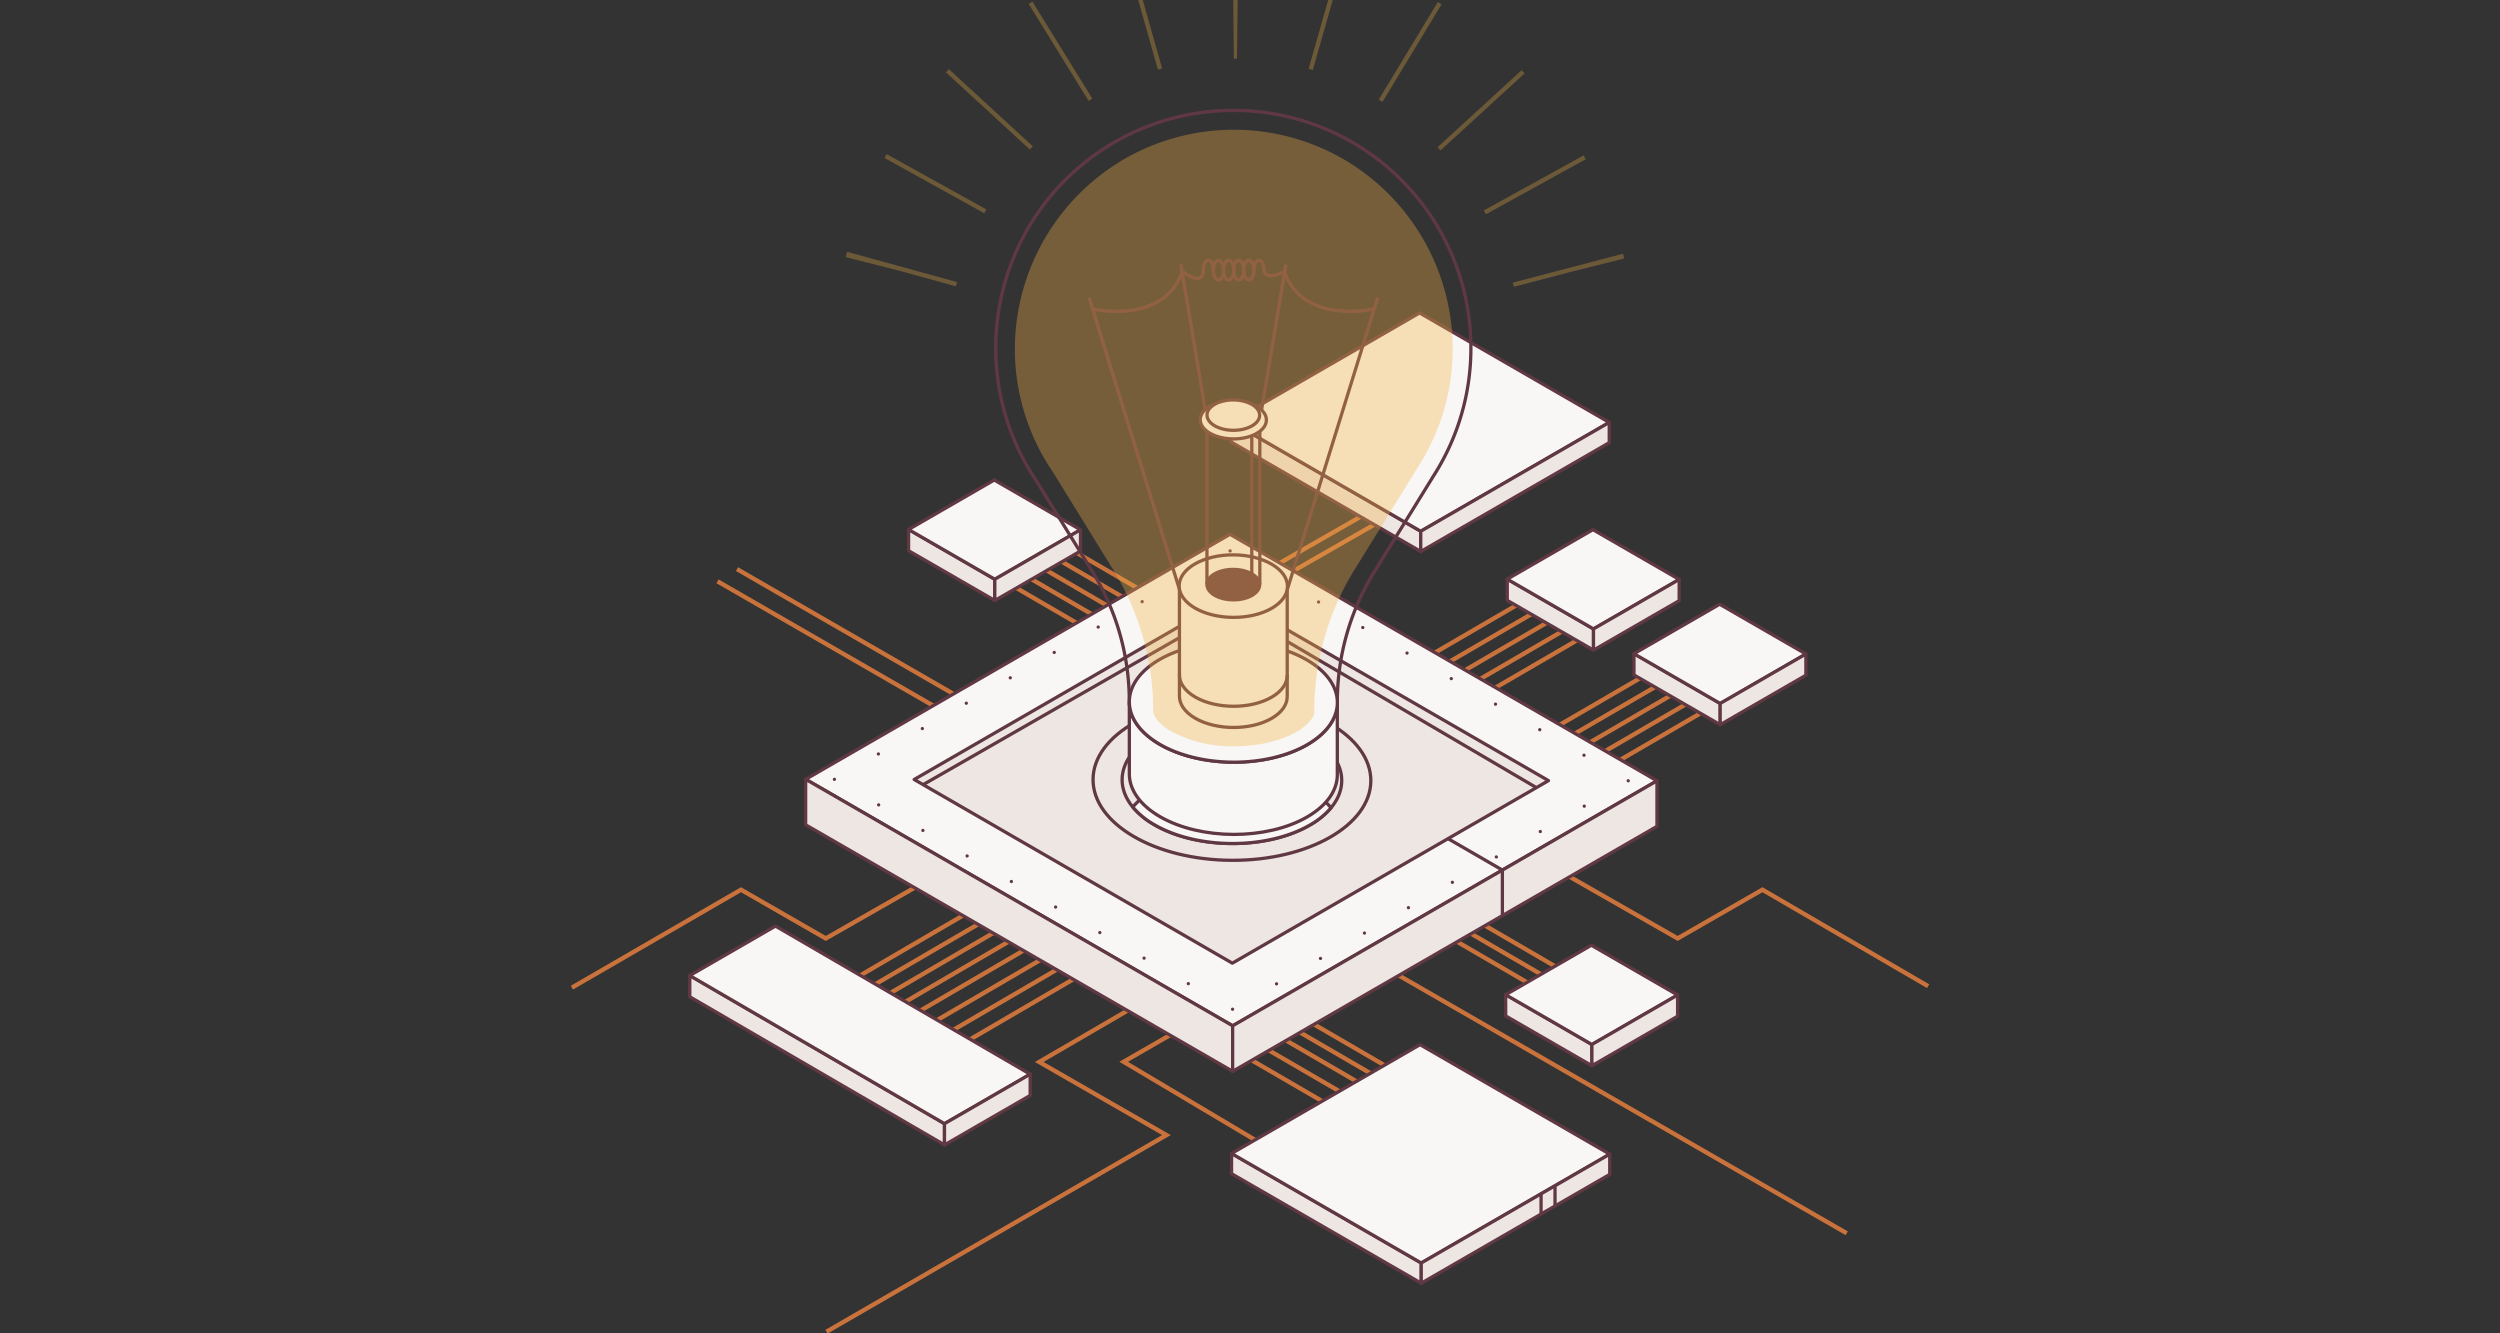 <svg xmlns="http://www.w3.org/2000/svg" width="570" height="304" viewBox="0 0 570 304"><rect x="0" y="0" width="570" height="304" fill="#333333" stroke="none"/><defs><style>.cls-1,.cls-10,.cls-13,.cls-3,.cls-7,.cls-8,.cls-9{fill:none;}.cls-2{fill:#fff;}.cls-2,.cls-3{stroke:#ca723c;stroke-miterlimit:10;}.cls-4{fill:#ede6e2;}.cls-10,.cls-11,.cls-4,.cls-5,.cls-6,.cls-7,.cls-8,.cls-9{stroke:#603844;stroke-width:0.75px;}.cls-10,.cls-11,.cls-13,.cls-4,.cls-5,.cls-6,.cls-7,.cls-8,.cls-9{stroke-linejoin:round;}.cls-5{fill:#f9f7f5;}.cls-6{fill:#e8d8cd;}.cls-10,.cls-8,.cls-9{stroke-linecap:round;}.cls-9{stroke-dasharray:0 11.647;}.cls-10{stroke-dasharray:0 11.574;}.cls-11{fill:#603844;}.cls-12{fill:#f1b045;opacity:0.35;}.cls-13{stroke:#f1b045;stroke-width:26px;stroke-dasharray:1 20;opacity:0.3;}</style></defs><g id="Layer_6" data-name="Layer 6"><rect class="cls-1" width="570" height="304"/><line class="cls-2" x1="356.333" y1="221.353" x2="335.5" y2="209.242"/><line class="cls-2" x1="353.333" y1="223.297" x2="332.5" y2="211.186"/><line class="cls-2" x1="350.333" y1="225.242" x2="329.5" y2="213.131"/><line class="cls-2" x1="317.222" y1="243.797" x2="296.389" y2="231.686"/><line class="cls-2" x1="314.222" y1="245.742" x2="293.389" y2="233.631"/><line class="cls-2" x1="311.222" y1="247.686" x2="290.389" y2="235.575"/><line class="cls-2" x1="307.444" y1="250.02" x2="286.611" y2="237.909"/><line class="cls-2" x1="303.667" y1="252.353" x2="282.833" y2="240.242"/><polyline class="cls-3" points="294.278 264.742 256.194 242.089 270.153 234.047"/><line class="cls-3" x1="366.194" y1="175.131" x2="389.222" y2="161.742"/><line class="cls-3" x1="362.75" y1="173.131" x2="385.778" y2="159.742"/><line class="cls-3" x1="359.306" y1="171.131" x2="382.333" y2="157.742"/><line class="cls-3" x1="355.861" y1="169.131" x2="378.889" y2="155.742"/><line class="cls-3" x1="352.417" y1="167.131" x2="375.444" y2="153.742"/><line class="cls-3" x1="337.75" y1="158.659" x2="360.778" y2="145.27"/><line class="cls-3" x1="334.306" y1="156.659" x2="357.333" y2="143.27"/><line class="cls-3" x1="330.861" y1="154.659" x2="353.889" y2="141.27"/><line class="cls-3" x1="327.417" y1="152.659" x2="350.444" y2="139.27"/><line class="cls-3" x1="323.972" y1="150.659" x2="347" y2="137.27"/><line class="cls-3" x1="208.556" y1="231.186" x2="236.361" y2="214.964"/><line class="cls-3" x1="212.222" y1="233.436" x2="240.028" y2="217.214"/><line class="cls-3" x1="215.889" y1="235.686" x2="243.694" y2="219.464"/><line class="cls-3" x1="219.556" y1="237.936" x2="247.361" y2="221.714"/><line class="cls-3" x1="205.111" y1="229.186" x2="232.917" y2="212.964"/><line class="cls-3" x1="201.667" y1="227.186" x2="229.472" y2="210.964"/><line class="cls-3" x1="198.222" y1="225.186" x2="226.028" y2="208.964"/><line class="cls-3" x1="194.778" y1="223.186" x2="222.583" y2="206.964"/><line class="cls-3" x1="252.694" y1="146.242" x2="229.667" y2="132.853"/><line class="cls-3" x1="256.139" y1="144.242" x2="233.111" y2="130.853"/><line class="cls-3" x1="259.583" y1="142.242" x2="236.556" y2="128.853"/><line class="cls-3" x1="263.028" y1="140.242" x2="240" y2="126.853"/><line class="cls-3" x1="266.472" y1="138.242" x2="243.444" y2="124.853"/><polyline class="cls-3" points="130.389 225.186 168.944 202.853 188.278 213.964 210.833 201.075"/><polyline class="cls-3" points="188.444 303.631 265.944 258.797 236.944 242.131 259.278 229.131"/><line class="cls-3" x1="315.278" y1="220.297" x2="421.056" y2="281.186"/><polyline class="cls-3" points="355.278 198.408 382.5 213.964 401.833 202.853 439.611 224.853"/><line class="cls-3" x1="292.944" y1="131.297" x2="314.819" y2="118.756"/><line class="cls-3" x1="290.167" y1="129.297" x2="312.042" y2="116.756"/><line class="cls-3" x1="163.589" y1="132.536" x2="221.167" y2="165.742"/><line class="cls-3" x1="168.034" y1="129.758" x2="225.611" y2="162.964"/><polygon class="cls-4" points="324.042 292.572 280.794 267.603 280.794 262.993 324.042 287.962 324.042 292.572"/><polygon class="cls-5" points="324.042 287.962 280.795 262.993 323.772 238.18 367.019 263.149 324.042 287.962"/><polygon class="cls-4" points="324.042 292.572 367.019 267.76 367.019 263.149 324.042 287.962 324.042 292.572"/><line class="cls-6" x1="351.361" y1="272.189" x2="351.361" y2="276.731"/><line class="cls-6" x1="354.544" y1="270.449" x2="354.544" y2="274.991"/><polygon class="cls-4" points="323.931 125.739 280.683 100.77 280.683 96.159 323.931 121.128 323.931 125.739"/><polygon class="cls-5" points="323.931 121.128 280.684 96.16 323.661 71.347 366.908 96.316 323.931 121.128"/><polygon class="cls-4" points="323.931 125.739 366.908 100.926 366.908 96.316 323.931 121.128 323.931 125.739"/><polygon class="cls-4" points="363.315 148.233 343.654 136.882 343.654 132.043 363.315 143.394 363.315 148.233"/><polygon class="cls-5" points="363.315 143.394 343.654 132.043 363.192 120.763 382.852 132.114 363.315 143.394"/><polygon class="cls-4" points="363.315 148.233 382.852 136.953 382.852 132.114 363.315 143.394 363.315 148.233"/><polygon class="cls-4" points="392.203 165.233 372.543 153.882 372.543 149.043 392.203 160.394 392.203 165.233"/><polygon class="cls-5" points="392.203 160.394 372.543 149.043 392.081 137.763 411.741 149.114 392.203 160.394"/><polygon class="cls-4" points="392.203 165.233 411.741 153.953 411.741 149.114 392.203 160.394 392.203 165.233"/><polygon class="cls-4" points="362.953 242.983 343.293 231.632 343.293 226.793 362.953 238.144 362.953 242.983"/><polygon class="cls-5" points="362.953 238.144 343.293 226.793 362.831 215.513 382.491 226.864 362.953 238.144"/><polygon class="cls-4" points="362.953 242.983 382.491 231.703 382.491 226.864 362.953 238.144 362.953 242.983"/><polygon class="cls-4" points="226.815 136.914 207.154 125.563 207.154 120.723 226.815 132.074 226.815 136.914"/><polygon class="cls-5" points="226.815 132.074 207.154 120.723 226.692 109.443 246.352 120.794 226.815 132.074"/><polygon class="cls-4" points="226.815 136.914 246.352 125.634 246.352 120.794 226.815 132.074 226.815 136.914"/><polygon class="cls-4" points="215.342 261.039 157.268 227.265 157.268 222.425 215.342 256.199 215.342 261.039"/><polygon class="cls-5" points="215.342 256.199 157.269 222.425 176.806 211.145 234.88 244.919 215.342 256.199"/><polygon class="cls-4" points="215.342 261.039 234.88 249.759 234.88 244.919 215.342 256.199 215.342 261.039"/><polygon class="cls-5" points="281.045 233.885 183.692 177.678 280.437 121.822 377.79 178.029 281.045 233.885"/><polygon class="cls-4" points="280.967 219.603 208.428 177.723 280.515 136.103 353.054 177.984 280.967 219.603"/><line class="cls-6" x1="330.296" y1="191.298" x2="342.543" y2="198.379"/><polyline class="cls-7" points="210.557 178.852 280.587 138.692 350.234 179.543"/><line class="cls-6" x1="280.515" y1="136.103" x2="280.515" y2="138.692"/><polygon class="cls-4" points="281.045 244.264 183.689 188.056 183.689 177.677 281.045 233.885 281.045 244.264"/><polygon class="cls-4" points="281.045 244.264 377.79 188.408 377.79 178.029 281.045 233.885 281.045 244.264"/><line class="cls-6" x1="342.543" y1="198.379" x2="342.543" y2="208.603"/><line class="cls-8" x1="281.024" y1="230.101" x2="281.024" y2="230.101"/><line class="cls-9" x1="270.938" y1="224.277" x2="195.29" y2="180.602"/><line class="cls-8" x1="190.246" y1="177.69" x2="190.246" y2="177.69"/><line class="cls-10" x1="200.27" y1="171.903" x2="275.446" y2="128.5"/><line class="cls-8" x1="280.458" y1="125.606" x2="280.458" y2="125.606"/><line class="cls-9" x1="290.544" y1="131.43" x2="366.192" y2="175.105"/><line class="cls-8" x1="371.236" y1="178.017" x2="371.236" y2="178.017"/><line class="cls-10" x1="361.212" y1="183.804" x2="286.036" y2="227.207"/><path class="cls-4" d="M303.476,184.179a17.724,17.724,0,0,1-4.84,3.94c-9.74,5.63-25.6,5.6-35.4-.06a17.989,17.989,0,0,1-4.96-4.05c-4.42-5.37-2.81-11.97,4.85-16.39,9.74-5.63,25.6-5.6,35.4.06C306.276,172.149,307.936,178.809,303.476,184.179Z"/><path class="cls-5" d="M303.476,184.179a17.724,17.724,0,0,1-4.84,3.94c-9.74,5.63-25.6,5.6-35.4-.06a17.989,17.989,0,0,1-4.96-4.05,17.619,17.619,0,0,1,4.85-3.95c9.74-5.63,25.6-5.6,35.4.07A17.612,17.612,0,0,1,303.476,184.179Z"/><ellipse class="cls-7" cx="280.881" cy="177.869" rx="18.283" ry="31.669" transform="translate(101.491 457.782) rotate(-89.689)"/><line class="cls-7" x1="262.423" y1="180.536" x2="262.423" y2="168.036"/><path class="cls-5" d="M304.907,176.435V160.278H257.489V176.554h0c.038,3.49,2.369,6.981,6.996,9.653,9.291,5.364,24.309,5.392,33.542.061C302.715,183.561,304.999,179.993,304.907,176.435Z"/><path class="cls-7" d="M326.591,108.917h-.012A53.897,53.897,0,0,0,335.36,79.872c.004-.222.009-.444.005-.666a54.141,54.141,0,0,0-26.909-46.687c-.041-.024-.081-.049-.122-.072a54.218,54.218,0,0,0-54.267,0c-.041.023-.082.049-.123.072A54.14,54.14,0,0,0,227.04,78.798c-.004.222-.009.444-.005.666a53.911,53.911,0,0,0,9.275,30.194l12.776,20.7a56.306,56.306,0,0,1,8.391,29.572v.205h.009c.06,3.474,2.39,6.944,6.995,9.603,9.291,5.364,24.309,5.391,33.542.061,4.669-2.696,6.961-6.245,6.889-9.789v0a56.307,56.307,0,0,1,8.397-29.582Z"/><ellipse class="cls-5" cx="281.2" cy="160.085" rx="13.693" ry="23.718" transform="translate(119.593 440.413) rotate(-89.689)"/><path class="cls-5" d="M293.487,158.698V134.387H268.912V158.536c-.083,1.885,1.115,3.789,3.614,5.232,4.818,2.782,12.606,2.796,17.394.031C292.352,162.395,293.536,160.544,293.487,158.698Z"/><path class="cls-7" d="M268.912,153.703c-.083,1.885,1.115,3.789,3.614,5.232,4.818,2.782,12.606,2.796,17.394.032,2.432-1.404,3.616-3.255,3.568-5.101"/><ellipse class="cls-5" cx="281.195" cy="133.634" rx="7.128" ry="12.347" transform="translate(146.039 414.1) rotate(-89.689)"/><polyline class="cls-7" points="275.184 133.237 275.184 95.789 269.237 60.297"/><polyline class="cls-7" points="287.239 133.237 287.239 95.789 293.186 60.297"/><line class="cls-5" x1="285.406" y1="98.489" x2="285.406" y2="135.938"/><ellipse class="cls-5" cx="281.195" cy="95.716" rx="4.355" ry="7.543" transform="translate(183.956 376.389) rotate(-89.689)"/><ellipse class="cls-11" cx="281.195" cy="133.293" rx="3.47" ry="6.011" transform="translate(146.38 413.761) rotate(-89.689)"/><ellipse class="cls-5" cx="281.195" cy="94.645" rx="3.464" ry="6.001" transform="translate(185.027 375.323) rotate(-89.689)"/><line class="cls-11" x1="293.497" y1="134.448" x2="314.113" y2="67.884"/><line class="cls-11" x1="268.937" y1="134.448" x2="248.32" y2="67.884"/><path class="cls-7" d="M249.22,70.455s15.859,3.686,20.317-8.401"/><path class="cls-7" d="M292.854,62.054c4.458,12.087,20.317,8.401,20.317,8.401"/><path class="cls-7" d="M276.671,61.583c0-1.239-.524-2.243-1.17-2.243s-1.17,1.004-1.17,2.243c0,0,.351,3.93-4.524.472"/><ellipse class="cls-7" cx="277.809" cy="61.583" rx="1.17" ry="2.243"/><ellipse class="cls-7" cx="280.117" cy="61.583" rx="1.17" ry="2.243"/><ellipse class="cls-7" cx="282.425" cy="61.583" rx="1.17" ry="2.243"/><ellipse class="cls-7" cx="284.732" cy="61.583" rx="1.17" ry="2.243"/><path class="cls-7" d="M285.87,61.583c0-1.239.524-2.243,1.17-2.243s1.17,1.004,1.17,2.243c0,0,0,2.569,4.389.458"/><path class="cls-12" d="M323.05,106.882l-13.764,22.291a61.129,61.129,0,0,0-9.628,32.923l.001.127c.029,1.406-1.516,3.181-4.031,4.633-3.624,2.093-8.789,3.292-14.171,3.292h-.001a29.696,29.696,0,0,1-14.37-3.355c-2.53-1.46-4.117-3.251-4.141-4.672l-.009-.009v-.096a61.123,61.123,0,0,0-9.622-32.912l-13.239-21.452-.142-.22a49.66,49.66,0,0,1-8.544-27.819c-.003-.21.001-.327.003-.442l.002-.124a50.209,50.209,0,0,1,24.796-42.698l.111-.066a49.966,49.966,0,0,1,50.001-.001l.161.094a50.128,50.128,0,0,1,24.754,42.998c.003.21-.001.326-.003.441l-.002.126a49.748,49.748,0,0,1-8.089,26.808"/><path class="cls-13" d="M205.409,61.826C214.415,26.431,245.084.369,281.532.369c36.543,0,67.277,26.197,76.193,61.732"/></g></svg>